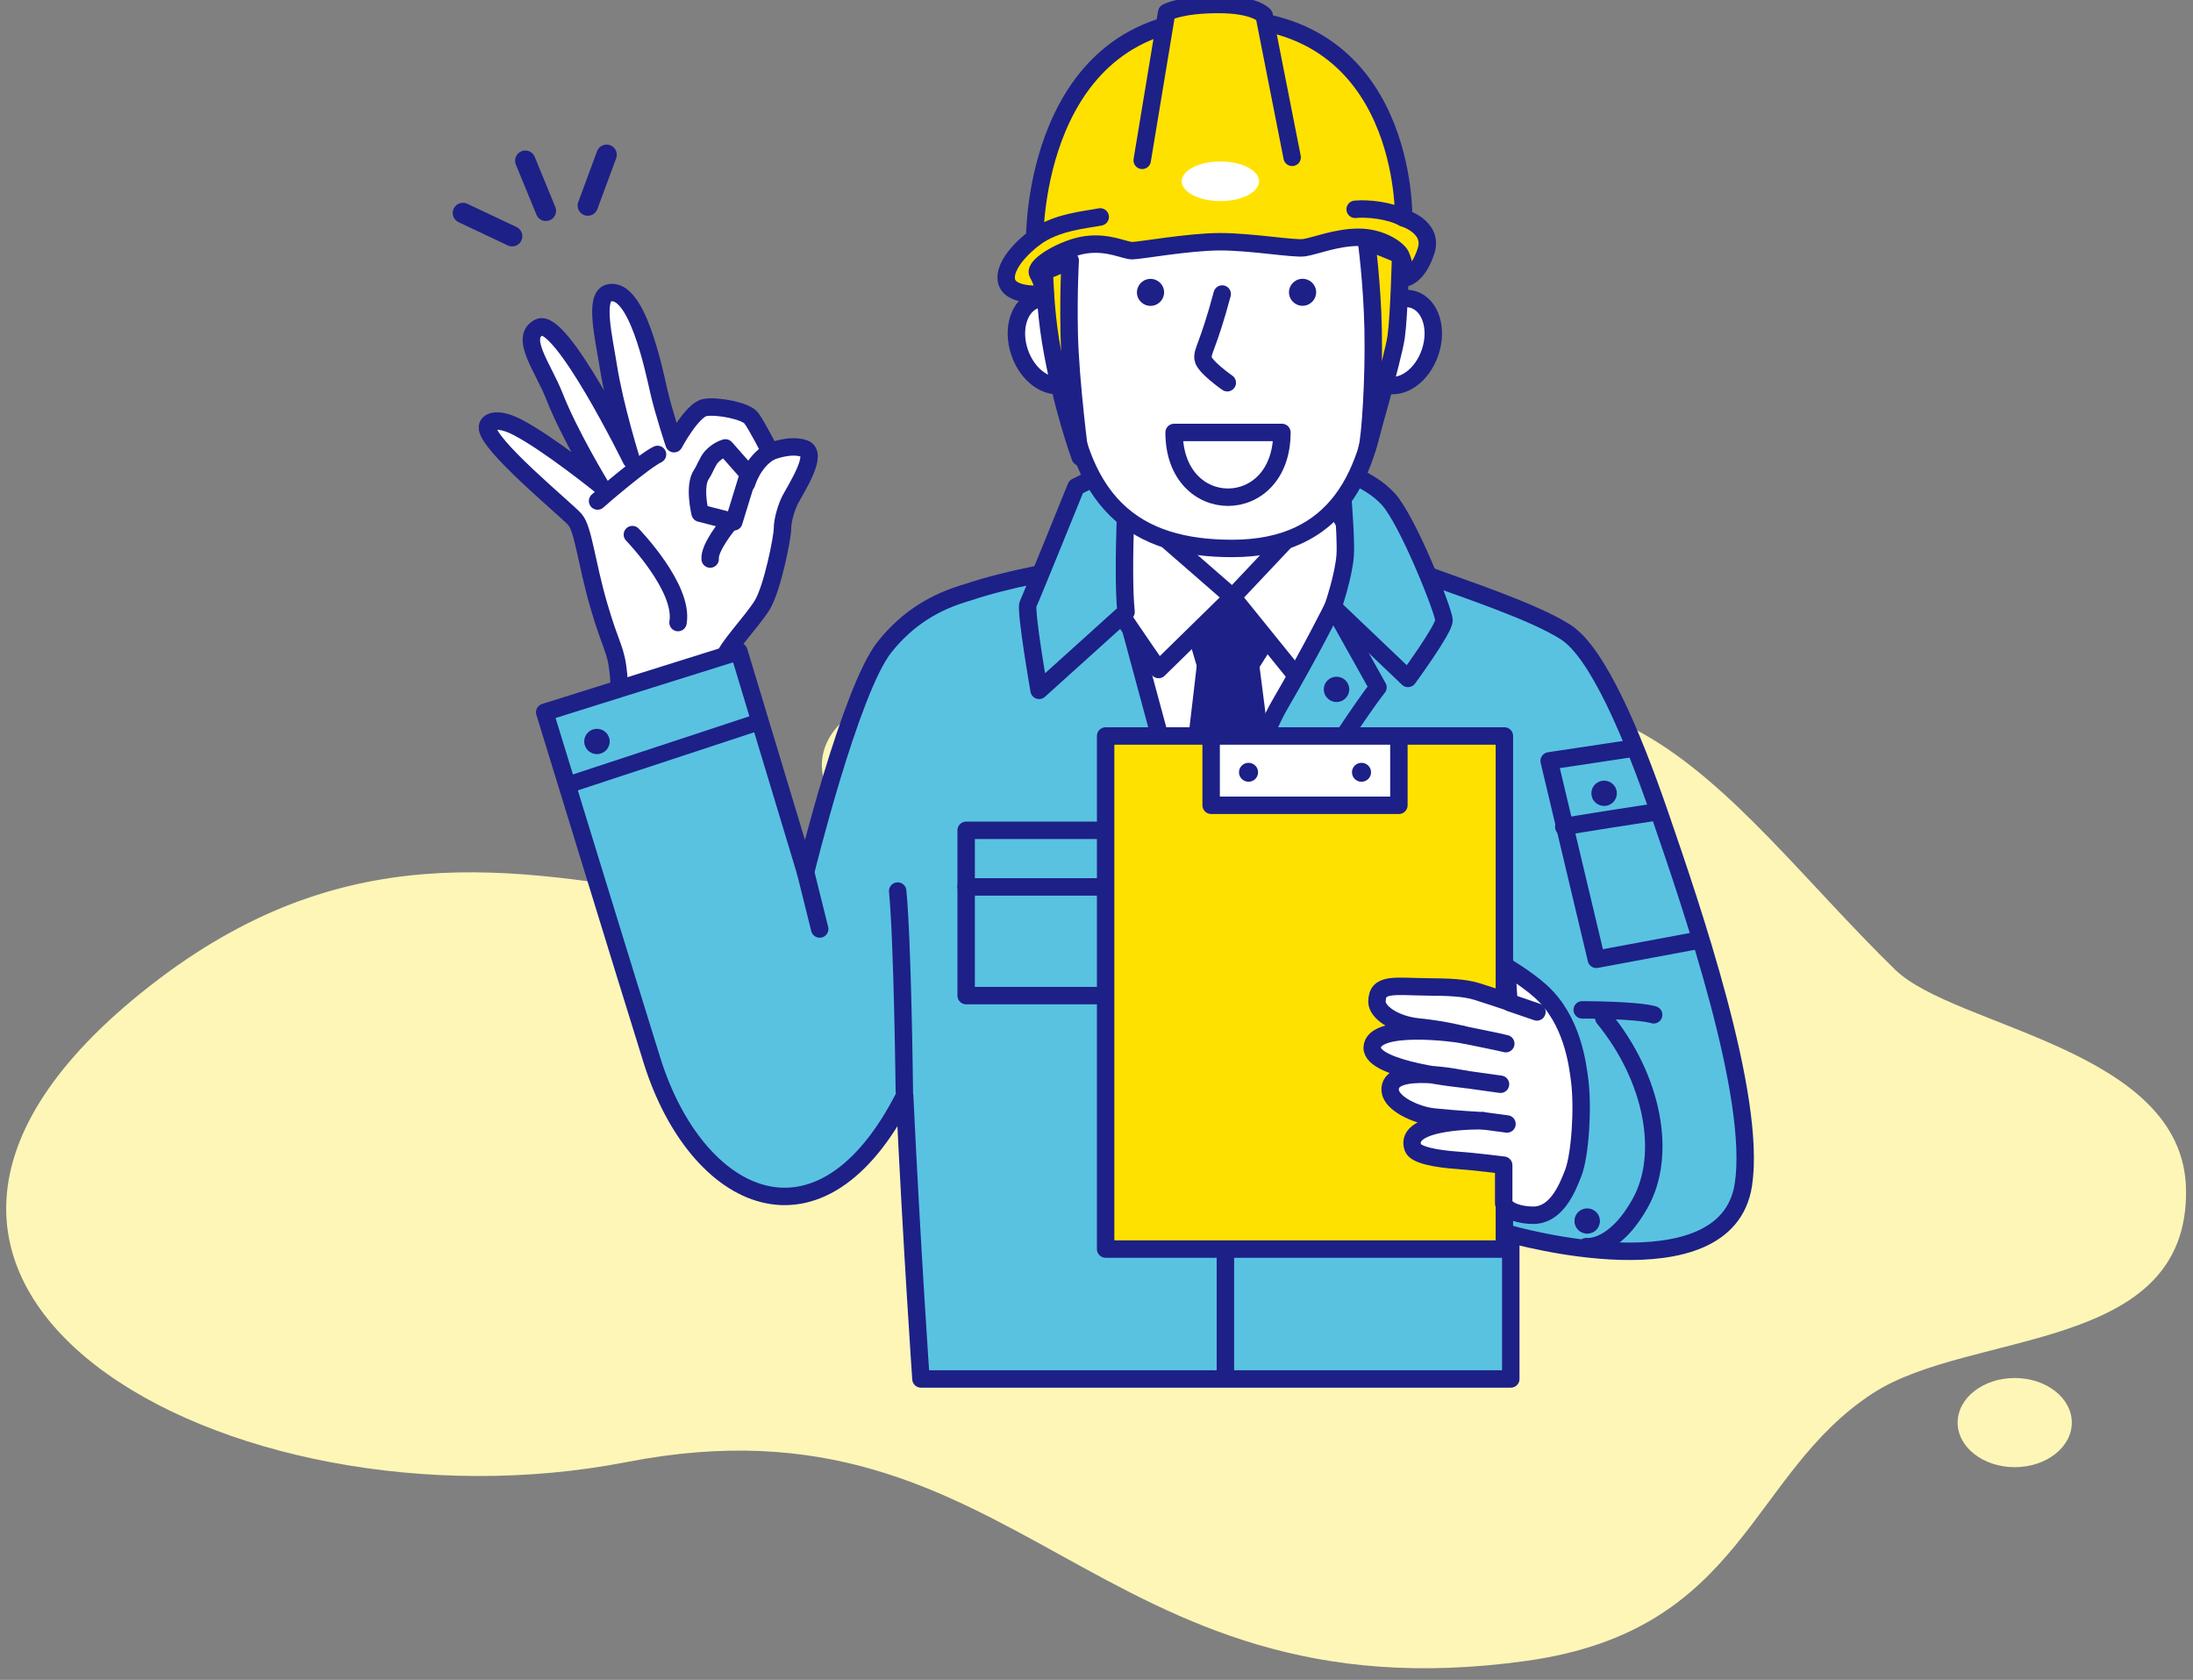 <?xml version="1.0" encoding="utf-8"?>
<!-- Generator: Adobe Illustrator 16.0.4, SVG Export Plug-In . SVG Version: 6.00 Build 0)  -->
<!DOCTYPE svg PUBLIC "-//W3C//DTD SVG 1.1//EN" "http://www.w3.org/Graphics/SVG/1.1/DTD/svg11.dtd">
<svg version="1.1" id="レイヤー_1" xmlns="http://www.w3.org/2000/svg" xmlns:xlink="http://www.w3.org/1999/xlink" x="0px"
	 y="0px" width="282px" height="216px" viewBox="0 0 282 216" enable-background="new 0 0 282 216" xml:space="preserve">
<rect x="0" y="0" width="282" height="216" fill="#808080" stroke="none"/>
<g>
	<path fill="#FDF6B7" d="M281.103,152.942c-0.303-18.124-29.741-20.781-37.421-28.278c-22.947-22.396-37.805-50.553-76.674-23.614
		c-61.41,42.561-98.132-13.009-147.694,25.688c-49.562,38.696,10.521,71.134,61.251,61.255
		c50.73-9.881,59.765,33.414,115.792,25.549c28.013-3.932,28.458-23.976,44.47-34.395
		C253.413,170.958,281.455,174.045,281.103,152.942"/>
	<path fill="#FDF6B7" d="M105.686,98.375c0,4.762,4.944,8.621,11.041,8.621c6.098,0,11.041-3.859,11.041-8.621
		c0-4.76-4.943-8.62-11.041-8.62C110.629,89.756,105.686,93.615,105.686,98.375"/>
	<path fill="#FDF6B7" d="M251.735,182.914c0,3.167,3.286,5.734,7.342,5.734c4.054,0,7.341-2.567,7.341-5.734
		c0-3.165-3.288-5.731-7.341-5.731C255.021,177.182,251.735,179.749,251.735,182.914"/>
</g>
<g>
	<g>
		<g>
			
				<path fill="#FFFFFF" stroke="#1D2087" stroke-width="2.241" stroke-linecap="round" stroke-linejoin="round" stroke-miterlimit="10" d="
				M80.712,103.222c-0.855-2.881-0.846-13.12-1.173-16.498c-0.328-3.379-0.935-3.342-2.545-8.896
				c-1.611-5.555-1.974-9.792-3.074-11.046c-1.1-1.252-11.5-9.763-11.241-11.901c0.097-0.802,1.46-1.179,3.829,0.036
				c3.948,2.027,10.656,7.438,10.656,7.438s-3.921-6.444-5.872-11.415c-1.425-3.63-4.564-7.583-1.965-8.845
				c2.824-1.371,11.853,17.02,11.853,17.02s-2.122-6.758-2.953-12.008c-0.578-3.651-1.866-8.97,0.065-9.442
				c3.607-0.882,5.778,9.817,6.433,12.668c0.613,2.671,1.953,6.716,1.953,6.716s2.339-4.388,3.992-4.654
				c1.652-0.266,5.246,0.446,5.933,1.354c0.687,0.909,2.45,4.333,2.45,4.333s2.537-1.063,4.372-0.406
				c1.835,0.658-0.913,4.896-1.784,6.524c-0.451,0.841-1.025,2.603-1.022,3.764c0.005,1.141-1.303,7.693-2.591,9.806
				c-1.287,2.113-4.791,5.74-4.816,6.762c-0.025,1.021-0.411,8.263-0.411,8.263l1.951,8.422c0,0-3.798,3.788-6.698,4.636
				C85.151,106.701,80.712,103.222,80.712,103.222z"/>
			
				<path fill="#FFFFFF" stroke="#1D2087" stroke-width="2.241" stroke-linecap="round" stroke-linejoin="round" stroke-miterlimit="10" d="
				M90.025,65.982c0,0-0.869-3.526,0.198-5.032c0.39-0.551,0.771-1.672,1.265-2.208c0.858-0.929,1.793-1.15,1.793-1.15l2.972,3.365
				l-1.887,6.138L90.025,65.982z"/>
			
				<path fill="#FFFFFF" stroke="#1D2087" stroke-width="2.241" stroke-linecap="round" stroke-linejoin="round" stroke-miterlimit="10" d="
				M96.005,62.148c0,0,0.786-2.774,3.047-4.065"/>
			
				<path fill="#FFFFFF" stroke="#1D2087" stroke-width="2.241" stroke-linecap="round" stroke-linejoin="round" stroke-miterlimit="10" d="
				M76.843,64.419c0.527-0.498,6.046-5.213,7.71-5.99"/>
			
				<path fill="#FFFFFF" stroke="#1D2087" stroke-width="2.241" stroke-linecap="round" stroke-linejoin="round" stroke-miterlimit="10" d="
				M93.636,67.429c0,0-2.462,2.974-2.316,4.452"/>
		</g>
		
			<path fill="#FFFFFF" stroke="#1D2087" stroke-width="2.241" stroke-linecap="round" stroke-linejoin="round" stroke-miterlimit="10" d="
			M81.318,68.737c0,0,6.652,6.846,5.869,11.312"/>
	</g>
	<g>
		
			<line fill="none" stroke="#1D2087" stroke-width="2.619" stroke-linecap="round" stroke-linejoin="round" x1="67.546" y1="20.663" x2="70.194" y2="27.107"/>
		
			<line fill="none" stroke="#1D2087" stroke-width="2.619" stroke-linecap="round" stroke-linejoin="round" x1="59.528" y1="27.383" x2="65.859" y2="30.373"/>
		
			<line fill="none" stroke="#1D2087" stroke-width="2.619" stroke-linecap="round" stroke-linejoin="round" x1="78.004" y1="19.9" x2="75.588" y2="26.432"/>
	</g>
	
		<path fill="#59C2E1" stroke="#1D2087" stroke-width="2.241" stroke-linecap="round" stroke-linejoin="round" stroke-miterlimit="10" d="
		M213.392,104.602c-3.507-10.181-7.954-20.666-12.027-23.304c-4.073-2.638-13.188-5.621-17.438-7.203
		c-4.251-1.583-14.17-1.78-14.17-1.78s-7.971-1.231-14.347-1.055c-4.87,0.135-20.853,1.485-30.964,4.899
		c-4.152,1.183-7.697,3.27-10.691,7.019c-4.403,5.512-10.164,28.973-10.164,28.973l-8.575-28.397l-24.971,7.83
		c0,0,10.947,35.677,13.804,44.788c5.714,18.218,21.635,25.933,32.479,4.499c0.932,19.646,2.098,36.432,2.098,36.432h75.846v-18.605
		c0,0,27.716,7.926,29.911-6.365C225.917,141.034,217.558,116.692,213.392,104.602z"/>
	
		<polygon fill="#FFFFFF" stroke="#1D2087" stroke-width="2.241" stroke-linecap="round" stroke-linejoin="round" stroke-miterlimit="10" points="
		143.26,63.492 144.225,77.086 171.414,77.086 170.836,63.684 	"/>
	
		<polygon fill="#FFFFFF" stroke="#1D2087" stroke-width="2.241" stroke-linecap="round" stroke-linejoin="round" stroke-miterlimit="10" points="
		144.8,78.678 171.414,78.042 155.084,118.758 149.428,95.782 	"/>
	
		<path fill="#1D2087" stroke="#1D2087" stroke-width="2.241" stroke-linecap="round" stroke-linejoin="round" stroke-miterlimit="10" d="
		M152.709,77.66c1.35,0.191,12.92,0.191,12.92,0.191l-4.822,7.659h-5.784L152.709,77.66z"/>
	
		<path fill="#1D2087" stroke="#1D2087" stroke-width="2.241" stroke-linecap="round" stroke-linejoin="round" stroke-miterlimit="10" d="
		M155.024,85.51h5.784l2.76,21.504l-7.712,13.53c0,0-3.729-13.721-3.343-15.062C152.899,104.143,155.024,85.51,155.024,85.51z"/>
	
		<path fill="#FFFFFF" stroke="#1D2087" stroke-width="2.241" stroke-linecap="round" stroke-linejoin="round" stroke-miterlimit="10" d="
		M143.26,63.492l15.234,13.275l-9.514,9.318c0,0-10.542-15.125-9.962-15.508C139.596,70.192,143.26,63.492,143.26,63.492z"/>
	
		<path fill="#FFFFFF" stroke="#1D2087" stroke-width="2.241" stroke-linecap="round" stroke-linejoin="round" stroke-miterlimit="10" d="
		M170.836,63.684l-12.341,13.083l8.356,10.338c0,0,7.778-15.252,7.971-15.827C175.014,70.704,170.836,63.684,170.836,63.684z"/>
	
		<path fill="#59C2E1" stroke="#1D2087" stroke-width="2.241" stroke-linecap="round" stroke-linejoin="round" stroke-miterlimit="10" d="
		M145.057,59.277c0,0-0.835,13.849-0.257,19.401l-11.181,10.086c0,0-1.803-10.341-1.418-11.107
		c0.386-0.766,6.171-15.061,6.171-15.061L145.057,59.277z"/>
	
		<path fill="#59C2E1" stroke="#1D2087" stroke-width="2.241" stroke-linecap="round" stroke-linejoin="round" stroke-miterlimit="10" d="
		M172.378,60.62c0,0,0.772,8.105,0.601,10.743c-0.172,2.638-1.564,6.679-1.564,6.679l9.642,9.19c0,0,4.628-6.318,4.628-7.467
		s-4.696-12.958-7.203-15.639C175.975,61.447,172.378,60.62,172.378,60.62z"/>
	
		<path fill="#59C2E1" stroke="#1D2087" stroke-width="2.241" stroke-linecap="round" stroke-linejoin="round" stroke-miterlimit="10" d="
		M171.414,78.042l5.782,10.336c0,0-2.127,2.576-8.503,12.6c-6.376,10.024-13.638,23.389-13.638,23.389l-1.948-3.517
		c0,0,7.816-23.957,11.43-30.172C168.693,83.532,171.414,78.042,171.414,78.042z"/>
	<g>
		
			<rect x="124.238" y="106.762" fill="#59C2E1" stroke="#1D2087" stroke-width="2.241" stroke-linecap="round" stroke-linejoin="round" stroke-miterlimit="10" width="21.212" height="7.276"/>
		
			<rect x="124.238" y="114.038" fill="#59C2E1" stroke="#1D2087" stroke-width="2.241" stroke-linecap="round" stroke-linejoin="round" stroke-miterlimit="10" width="21.212" height="13.975"/>
	</g>
	<g>
		
			<rect x="165.126" y="106.762" fill="#E5E5E6" stroke="#1D2087" stroke-width="2.241" stroke-linecap="round" stroke-linejoin="round" stroke-miterlimit="10" width="25.069" height="7.276"/>
		
			<rect x="165.126" y="114.038" fill="#E5E5E6" stroke="#1D2087" stroke-width="2.241" stroke-linecap="round" stroke-linejoin="round" stroke-miterlimit="10" width="25.069" height="13.975"/>
	</g>
	<ellipse fill="#1D2087" cx="171.864" cy="88.637" rx="1.639" ry="1.627"/>
	
		<line fill="#E5E5E6" stroke="#1D2087" stroke-width="2.241" stroke-linecap="round" stroke-linejoin="round" stroke-miterlimit="10" x1="157.576" y1="156.542" x2="157.576" y2="177.219"/>
	
		<path fill="#FFFFFF" stroke="#1D2087" stroke-width="2.241" stroke-linecap="round" stroke-linejoin="round" stroke-miterlimit="10" d="
		M139.03,42.652c1.018,3.006,0.071,6.036-2.116,6.767c-2.187,0.73-4.786-1.116-5.805-4.122c-1.018-3.007-0.07-6.036,2.116-6.767
		C135.414,37.8,138.012,39.645,139.03,42.652z"/>
	
		<path fill="#FFFFFF" stroke="#1D2087" stroke-width="2.241" stroke-linecap="round" stroke-linejoin="round" stroke-miterlimit="10" d="
		M175.98,42.652c-1.019,3.006-0.071,6.036,2.116,6.767c2.188,0.73,4.786-1.116,5.804-4.122c1.018-3.007,0.071-6.036-2.116-6.767
		C179.598,37.8,176.999,39.645,175.98,42.652z"/>
	
		<path fill="#FFFFFF" stroke="#1D2087" stroke-width="2.241" stroke-linecap="round" stroke-linejoin="round" stroke-miterlimit="10" d="
		M137.734,26.451c-1.264,5.135-1.163,13.079-0.753,20.376c1.024,18.208,9.212,23.692,21.465,23.692
		c13.626,0,17.771-9.626,18.961-21.184c0.639-6.193,2.382-14.589,0.751-21.527c-1.631-6.938-6.323-16.11-23.575-15.044
		C143.728,13.434,140.017,17.171,137.734,26.451z"/>
	
		<path fill="#FFE100" stroke="#1D2087" stroke-width="2.241" stroke-linecap="round" stroke-linejoin="round" stroke-miterlimit="10" d="
		M137.621,33.507c0,0-0.242,4.009-0.129,9.318c0.135,6.344,1.415,15.955,1.415,15.955s-2.443-6.594-3.814-14.934
		c-0.693-4.213-0.741-8.136-0.814-8.935L137.621,33.507z"/>
	
		<path fill="#FFE100" stroke="#1D2087" stroke-width="2.241" stroke-linecap="round" stroke-linejoin="round" stroke-miterlimit="10" d="
		M175.716,30.998c0,0,0.737,5.355,0.857,11.402c0.129,6.488-0.372,13.745-0.771,15.232c0,0,3.342-11.615,3.728-14.295
		c0.386-2.681,0.578-10.53,0.578-10.53L175.716,30.998z"/>
	
		<path fill="#FFE100" stroke="#1D2087" stroke-width="2.241" stroke-linecap="round" stroke-linejoin="round" stroke-miterlimit="10" d="
		M134.406,37.784c0,0-4.821,0.574-5.014-1.915c-0.192-2.489,3.665-5.297,3.665-5.297s-0.193-28.208,23.911-28.208
		c24.104,0,23.526,25.656,23.526,25.656s3.857,1.148,2.892,4.212c-0.964,3.062-2.507,3.446-2.507,3.446s-0.385-2.106-0.771-2.872
		c-0.385-0.766-2.506-2.298-5.399-2.298s-5.656,1.149-7.006,1.34c-1.35,0.191-6.749-0.766-10.799-0.766
		c-4.049,0-10.349,1.149-11.312,1.149c-0.964,0-3.021-1.149-5.914-0.766s-6.813,2.744-6.235,3.702
		C134.021,36.124,134.406,37.784,134.406,37.784z"/>
	
		<path fill="#FFFFFF" stroke="#1D2087" stroke-width="2.241" stroke-linecap="round" stroke-linejoin="round" stroke-miterlimit="10" d="
		M157.165,37.805c-1.838,6.839-2.6,7.291-2.458,8.316c0.142,1.026,3.111,3.09,3.111,3.09"/>
	
		<ellipse transform="matrix(0.998 -0.066 0.066 0.998 -2.15 9.775)" fill="#1D2087" cx="147.907" cy="37.655" rx="1.747" ry="1.735"/>
	
		<ellipse transform="matrix(0.998 -0.066 0.066 0.998 -2.108 11.055)" fill="#1D2087" cx="167.456" cy="37.655" rx="1.747" ry="1.735"/>
	
		<path fill="#FFFFFF" stroke="#1D2087" stroke-width="2.241" stroke-linecap="round" stroke-linejoin="round" stroke-miterlimit="10" d="
		M164.843,55.604c0,11.101-13.864,11.101-13.864,0H164.843z"/>
	
		<path fill="#F9BE00" stroke="#1D2087" stroke-width="2.241" stroke-linecap="round" stroke-linejoin="round" stroke-miterlimit="10" d="
		M133.057,30.572c2.764-2.042,6.493-2.298,8.42-2.68"/>
	
		<path fill="#F9BE00" stroke="#1D2087" stroke-width="2.241" stroke-linecap="round" stroke-linejoin="round" stroke-miterlimit="10" d="
		M180.494,28.02c-1.87-1.006-4.701-1.253-6.234-1.107"/>
	
		<path fill="#FFE100" stroke="#1D2087" stroke-width="2.241" stroke-linecap="round" stroke-linejoin="round" stroke-miterlimit="10" d="
		M146.876,20.617l3.15-19.02c0,0,1.799-1.021,6.62-1.021s5.913,1.404,5.913,1.404l3.599,18.252"/>
	<ellipse fill="#FFFFFF" cx="156.933" cy="23.309" rx="4.968" ry="2.546"/>
	
		<line fill="#F9BE00" stroke="#1D2087" stroke-width="2.143" stroke-linecap="round" stroke-linejoin="round" stroke-miterlimit="10" x1="73.593" y1="100.732" x2="97.094" y2="92.989"/>
	<g>
		
			<rect x="142.175" y="94.631" fill="#FFE100" stroke="#1D2087" stroke-width="2.241" stroke-linecap="round" stroke-linejoin="round" width="51.275" height="65.971"/>
		
			<rect x="155.742" y="94.631" fill="#FFFFFF" stroke="#1D2087" stroke-width="2.241" stroke-linecap="round" stroke-linejoin="round" width="24.143" height="8.909"/>
		<g>
			<ellipse fill="#1D2087" cx="160.549" cy="99.299" rx="1.227" ry="1.217"/>
			<ellipse fill="#1D2087" cx="175.078" cy="99.299" rx="1.227" ry="1.217"/>
		</g>
	</g>
	<ellipse fill="#1D2087" cx="76.762" cy="95.337" rx="1.639" ry="1.627"/>
	<ellipse fill="#1D2087" cx="204.098" cy="156.998" rx="1.639" ry="1.626"/>
	<path fill="#1D2087" d="M207.815,101.446c0.309,0.845-0.129,1.778-0.979,2.085s-1.792-0.128-2.101-0.973s0.128-1.779,0.98-2.086
		C206.564,100.166,207.505,100.601,207.815,101.446z"/>
	
		<polyline fill="none" stroke="#1D2087" stroke-width="2.241" stroke-linecap="round" stroke-linejoin="round" stroke-miterlimit="10" points="
		209.227,96.328 199.206,97.833 205.276,123.348 218.199,120.935 	"/>
	
		<path fill="none" stroke="#1D2087" stroke-width="2.241" stroke-linecap="round" stroke-linejoin="round" stroke-miterlimit="10" d="
		M201.086,106.321c0.543-0.196,11.236-1.818,11.236-1.818"/>
	
		<path fill="#E5E5E6" stroke="#1D2087" stroke-width="2.241" stroke-linecap="round" stroke-linejoin="round" stroke-miterlimit="10" d="
		M116.288,140.239c0,0-0.213-19.091-0.854-25.668"/>
	
		<path fill="#E5E5E6" stroke="#1D2087" stroke-width="2.241" stroke-linecap="round" stroke-linejoin="round" stroke-miterlimit="10" d="
		M203.458,129.845c0,0,7.051,0,9.187,0.635"/>
	
		<path fill="none" stroke="#1D2087" stroke-width="2.241" stroke-linecap="round" stroke-linejoin="round" stroke-miterlimit="10" d="
		M206.235,130.906c6.41,7.848,8.119,17.605,4.701,23.757c-3.419,6.151-6.944,5.622-6.944,5.622"/>
	<g>
		<path fill="#FFFFFF" stroke="#1D2087" stroke-width="2.241" stroke-linecap="round" stroke-linejoin="round" d="M203.137,138.965
			c-0.258-2.044-0.925-7.827-5.021-11.504c-1.833-1.646-4.379-3.146-4.379-3.146l0.297,4.521c-0.619-0.205-2.354-0.795-4.037-1.326
			c-1.75-0.551-3.849-0.587-6.372-0.612c-4.372-0.044-6.559-0.575-6.559,1.917c0,1.312,2.251,2.936,5.387,3.242
			c3.257,0.316,6.183,1.08,5.621,0.97c-1.031-0.206-11.484-1.591-11.621,1.654c-0.062,1.475,2.866,2.492,5.84,3.146
			c3.038,0.666,6.126,0.951,6.126,0.951s-10.061-2.19-9.649,1.496c0.182,1.622,3.289,3.109,5.627,3.352
			c2.975,0.308,6.291,0.479,6.291,0.479s-10.342-0.224-8.992,3.48c0.351,0.96,3.177,1.426,5.595,1.596
			c2.418,0.17,6.071,0.638,6.071,0.638v4.917c0.347,0.993,2.149,1.519,3.792,1.519c2.884,0,4.315-3.205,5.18-5.513
			C203.189,148.46,203.583,142.518,203.137,138.965z"/>
		
			<line fill="#FFFFFF" stroke="#1D2087" stroke-width="2.241" stroke-linecap="round" stroke-linejoin="round" x1="194.216" y1="128.944" x2="197.634" y2="130.113"/>
		<path fill="#FFFFFF" stroke="#1D2087" stroke-width="2.241" stroke-linecap="round" stroke-linejoin="round" d="M188.075,133.027
			c0,0,5.169,1.039,5.555,1.166"/>
		
			<line fill="#FFFFFF" stroke="#1D2087" stroke-width="2.241" stroke-linecap="round" stroke-linejoin="round" x1="188.42" y1="138.778" x2="192.951" y2="139.412"/>
		
			<line fill="#FFFFFF" stroke="#1D2087" stroke-width="2.241" stroke-linecap="round" stroke-linejoin="round" x1="190.689" y1="144.104" x2="193.786" y2="144.519"/>
	</g>
	
		<line fill="#E5E5E6" stroke="#1D2087" stroke-width="2.241" stroke-linecap="round" stroke-linejoin="round" stroke-miterlimit="10" x1="103.59" y1="112.149" x2="105.406" y2="119.451"/>
</g>
</svg>
